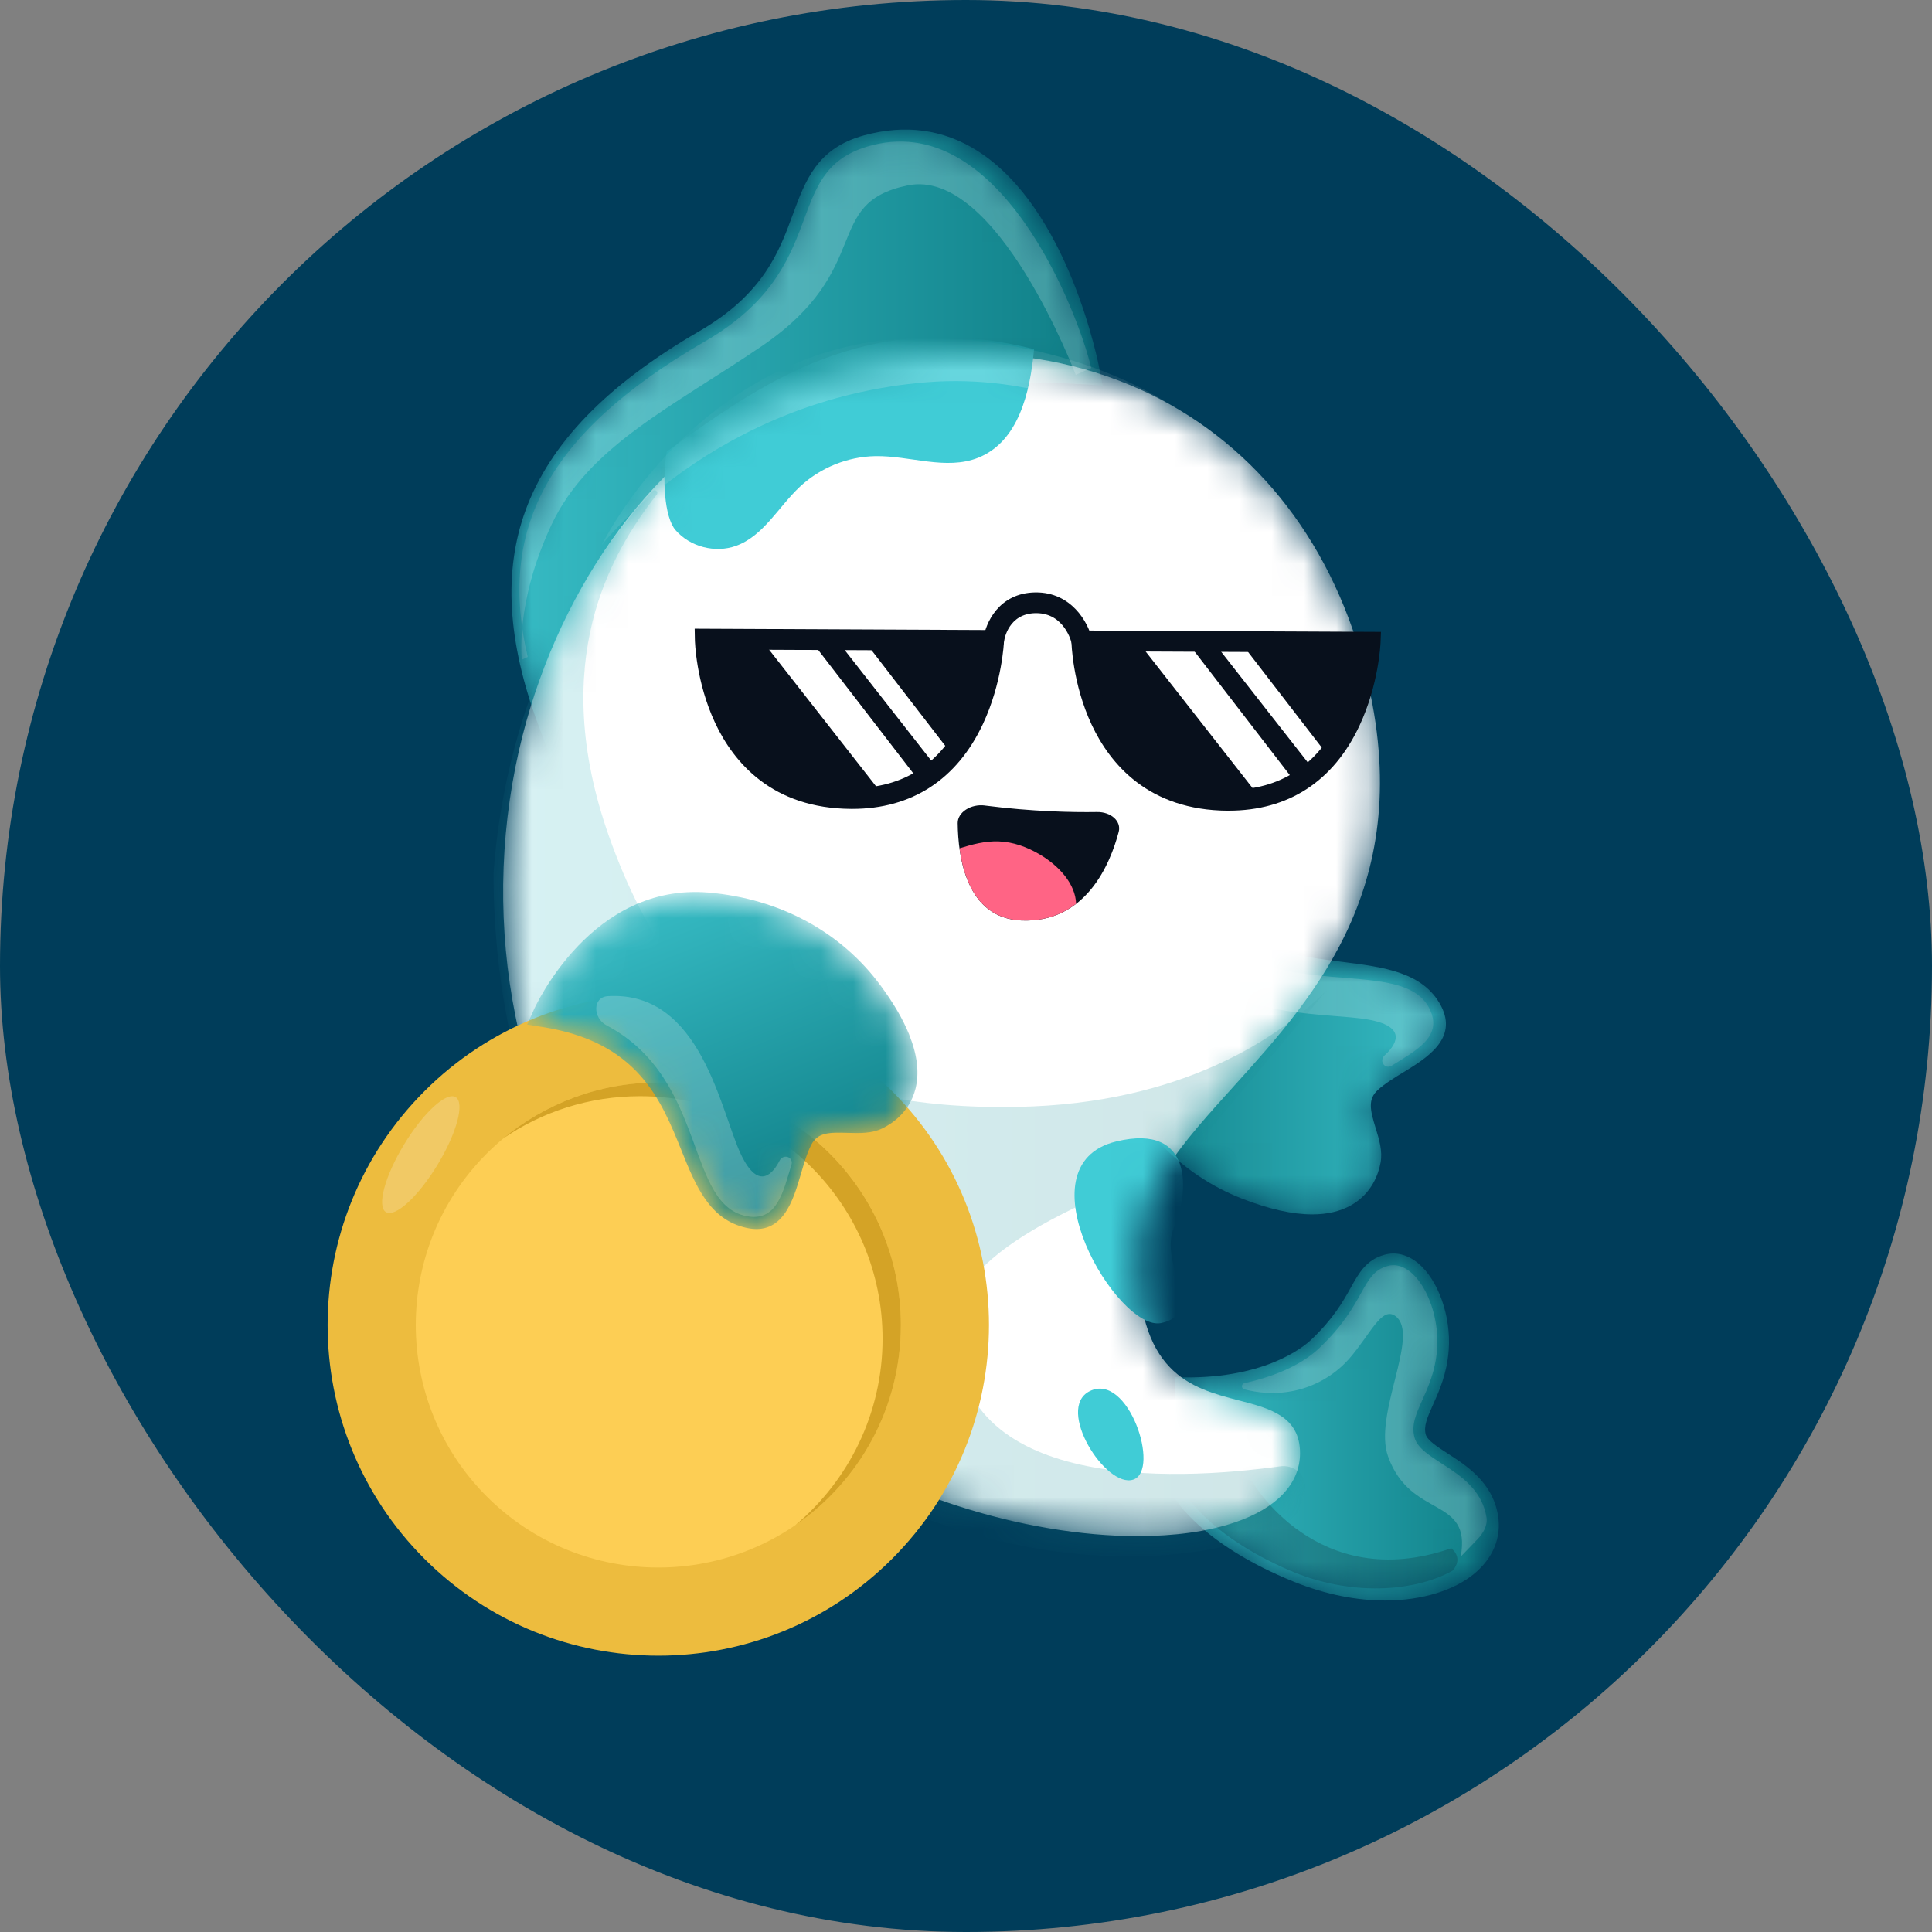 <svg width="60" height="60" viewBox="0 0 60 60" fill="none" xmlns="http://www.w3.org/2000/svg">
<rect x="0" y="0" width="60" height="60" fill="#808080" stroke="none"/>
<rect width="60" height="60" rx="30" fill="#003D5A"/>
<g clip-path="url(#clip0_2955_1677)">
<mask id="mask0_2955_1677" style="mask-type:alpha" maskUnits="userSpaceOnUse" x="15" y="4" width="20" height="20">
<path fill-rule="evenodd" clip-rule="evenodd" d="M16.711 22.496L17.085 23.508L17.397 22.474L17.397 22.474C17.411 22.428 18.297 19.562 20.748 16.85C24.029 13.22 28.412 11.568 33.775 11.943L34.242 11.976L34.157 11.516C34.118 11.311 33.19 6.46 30.337 4.674C29.284 4.012 28.103 3.855 26.829 4.205C25.38 4.602 25.012 5.6 24.624 6.655L24.623 6.656L24.623 6.658C24.197 7.816 23.713 9.128 21.713 10.288C18.848 11.949 17.085 13.766 16.323 15.844C15.629 17.737 15.756 19.912 16.711 22.496ZM29.042 11.794C29.436 11.73 29.841 11.677 30.259 11.636C29.843 11.671 29.437 11.725 29.042 11.794Z" fill="#4D080B"/>
</mask>
<g mask="url(#mask0_2955_1677)">
<path fill-rule="evenodd" clip-rule="evenodd" d="M16.711 22.496L17.085 23.508L17.397 22.474L17.397 22.474C17.411 22.428 18.297 19.562 20.748 16.85C24.029 13.22 28.412 11.568 33.775 11.943L34.242 11.976L34.157 11.516C34.118 11.311 33.19 6.46 30.337 4.674C29.284 4.012 28.103 3.855 26.829 4.205C25.38 4.602 25.012 5.6 24.624 6.655L24.623 6.656L24.623 6.658C24.197 7.816 23.713 9.128 21.713 10.288C18.848 11.949 17.085 13.766 16.323 15.844C15.629 17.737 15.756 19.912 16.711 22.496ZM29.042 11.794C29.436 11.73 29.841 11.677 30.259 11.636C29.843 11.671 29.437 11.725 29.042 11.794Z" fill="url(#paint0_linear_2955_1677)"/>
<path d="M21.895 10.601C25.875 8.294 24.233 5.366 26.926 4.554C31.026 3.318 33.484 9.704 33.89 11.43L33.408 11.642C33.408 11.642 30.965 5.184 28.188 5.758C25.507 6.312 27.189 8.348 23.647 10.757C20.919 12.613 18.274 13.854 17.128 16.294C15.982 18.734 16.207 20.488 16.207 20.488L16.388 20.402C15.487 16.537 16.865 13.516 21.895 10.6V10.601Z" fill="white" fill-opacity="0.2"/>
</g>
<mask id="mask1_2955_1677" style="mask-type:alpha" maskUnits="userSpaceOnUse" x="36" y="38" width="11" height="12">
<path fill-rule="evenodd" clip-rule="evenodd" d="M40.185 49.123C41.202 49.533 42.164 49.705 43.014 49.705C44.197 49.705 45.164 49.373 45.757 48.895C46.368 48.403 46.639 47.748 46.52 47.049C46.347 46.034 45.548 45.518 44.964 45.143L44.962 45.141C44.65 44.94 44.33 44.734 44.279 44.552C44.21 44.299 44.314 44.047 44.504 43.624L44.505 43.622C44.697 43.194 44.937 42.661 44.991 41.928C45.069 40.879 44.666 39.742 44.033 39.224C43.713 38.961 43.346 38.87 42.998 38.967C42.431 39.125 42.209 39.523 41.951 39.985L41.951 39.986L41.95 39.988C41.711 40.416 41.414 40.947 40.725 41.601C40.48 41.834 39.23 42.874 36.497 42.77L36.398 46.385L36.458 46.489C36.492 46.549 37.322 47.967 40.185 49.123Z" fill="#4D080B"/>
</mask>
<g mask="url(#mask1_2955_1677)">
<path fill-rule="evenodd" clip-rule="evenodd" d="M40.185 49.123C41.202 49.533 42.164 49.705 43.014 49.705C44.197 49.705 45.164 49.373 45.757 48.895C46.368 48.403 46.639 47.748 46.52 47.049C46.347 46.034 45.548 45.518 44.964 45.143L44.962 45.141C44.65 44.94 44.33 44.734 44.279 44.552C44.21 44.299 44.314 44.047 44.504 43.624L44.505 43.622C44.697 43.194 44.937 42.661 44.991 41.928C45.069 40.879 44.666 39.742 44.033 39.224C43.713 38.961 43.346 38.87 42.998 38.967C42.431 39.125 42.209 39.523 41.951 39.985L41.951 39.986L41.95 39.988C41.711 40.416 41.414 40.947 40.725 41.601C40.48 41.834 39.23 42.874 36.497 42.77L36.398 46.385L36.458 46.489C36.492 46.549 37.322 47.967 40.185 49.123Z" fill="url(#paint1_linear_2955_1677)"/>
<path d="M45.068 48.083C40.885 49.533 38.88 45.996 38.88 45.996L36.856 45.264L36.736 46.292C36.736 46.292 37.453 47.646 40.041 48.767C41.929 49.584 43.929 49.438 45.107 48.781C45.477 48.372 45.068 48.082 45.068 48.082V48.083Z" fill="#08101C" fill-opacity="0.2"/>
<path d="M45.364 48.342C45.364 48.342 45.364 48.342 45.364 48.342L45.88 47.808C46.064 47.617 46.208 47.371 46.163 47.11C45.915 45.653 44.143 45.415 43.931 44.648C43.718 43.881 44.529 43.27 44.63 41.901C44.731 40.532 43.934 39.083 43.095 39.316C42.256 39.55 42.443 40.471 40.974 41.864C40.345 42.46 39.425 42.782 38.647 42.956C38.606 42.965 38.576 42.998 38.57 43.039C38.563 43.087 38.594 43.134 38.641 43.146C40.007 43.502 41.206 42.989 41.9 42.197C42.56 41.442 42.912 40.544 43.346 40.879C44.108 41.469 42.637 43.927 43.109 45.235C43.813 47.188 45.707 46.454 45.364 48.342C45.364 48.342 45.364 48.342 45.364 48.342Z" fill="white" fill-opacity="0.2"/>
</g>
<mask id="mask2_2955_1677" style="mask-type:alpha" maskUnits="userSpaceOnUse" x="34" y="26" width="11" height="12">
<path fill-rule="evenodd" clip-rule="evenodd" d="M41.951 37.435C41.618 37.62 41.219 37.714 40.755 37.714C40.141 37.714 39.414 37.552 38.581 37.228C36.645 36.475 35.159 34.915 34.395 32.833C33.151 29.441 35.76 26.64 35.872 26.523L36.245 26.131L36.465 26.625C37.688 29.365 39.811 29.634 41.684 29.871C42.978 30.035 44.202 30.19 44.751 31.235C45.288 32.258 44.306 32.859 43.589 33.298L43.588 33.298C43.3 33.474 43.002 33.656 42.79 33.85C42.471 34.143 42.552 34.476 42.724 35.039L42.725 35.039C42.831 35.387 42.941 35.748 42.875 36.106C42.814 36.444 42.611 37.066 41.951 37.435Z" fill="#4D080B"/>
</mask>
<g mask="url(#mask2_2955_1677)">
<path fill-rule="evenodd" clip-rule="evenodd" d="M41.951 37.435C41.618 37.62 41.219 37.714 40.755 37.714C40.141 37.714 39.414 37.552 38.581 37.228C36.645 36.475 35.159 34.915 34.395 32.833C33.151 29.441 35.76 26.64 35.872 26.523L36.245 26.131L36.465 26.625C37.688 29.365 39.811 29.634 41.684 29.871C42.978 30.035 44.202 30.19 44.751 31.235C45.288 32.258 44.306 32.859 43.589 33.298L43.588 33.298C43.3 33.474 43.002 33.656 42.79 33.85C42.471 34.143 42.552 34.476 42.724 35.039L42.725 35.039C42.831 35.387 42.941 35.748 42.875 36.106C42.814 36.444 42.611 37.066 41.951 37.435Z" fill="url(#paint2_linear_2955_1677)"/>
<path d="M44.43 31.402C44.43 31.402 44.43 31.403 44.43 31.403C44.773 32.214 43.971 32.628 43.215 33.099C43.139 33.146 43.041 33.135 42.98 33.07C42.901 32.988 42.914 32.854 42.998 32.778C43.299 32.506 43.788 31.901 42.508 31.666C41.242 31.434 38.077 31.659 36.869 29.811C36.48 29.216 37.415 28.932 37.994 29.344C40.322 31.003 43.727 29.743 44.43 31.401C44.43 31.401 44.43 31.402 44.43 31.402Z" fill="white" fill-opacity="0.2"/>
</g>
<mask id="mask3_2955_1677" style="mask-type:alpha" maskUnits="userSpaceOnUse" x="15" y="10" width="28" height="38">
<path fill-rule="evenodd" clip-rule="evenodd" d="M29.665 46.743C31.612 47.379 33.598 47.706 35.335 47.706V47.705C36.47 47.705 37.499 47.567 38.341 47.282C39.646 46.842 40.368 46.081 40.374 45.141C40.382 43.984 39.423 43.736 38.495 43.496C36.984 43.106 35.272 42.663 35.337 38.845C35.368 36.998 36.731 35.489 38.31 33.742C40.9 30.876 44.123 27.308 42.344 20.643C41.281 16.657 38.808 13.617 35.382 12.083C31.795 10.477 27.449 10.632 23.756 12.497C20.141 14.323 17.212 18.476 16.111 23.333C15.5 26.025 15.466 28.872 16.009 31.564C16.616 34.575 17.915 37.385 19.869 39.917C22.959 43.922 26.901 45.84 29.665 46.743Z" fill="#4D080B"/>
</mask>
<g mask="url(#mask3_2955_1677)">
<path fill-rule="evenodd" clip-rule="evenodd" d="M29.665 46.743C31.612 47.379 33.598 47.706 35.335 47.706V47.705C36.47 47.705 37.499 47.567 38.341 47.282C39.646 46.842 40.368 46.081 40.374 45.141C40.382 43.984 39.423 43.736 38.495 43.496C36.984 43.106 35.272 42.663 35.337 38.845C35.368 36.998 36.731 35.489 38.31 33.742C40.9 30.876 44.123 27.308 42.344 20.643C41.281 16.657 38.808 13.617 35.382 12.083C31.795 10.477 27.449 10.632 23.756 12.497C20.141 14.323 17.212 18.476 16.111 23.333C15.5 26.025 15.466 28.872 16.009 31.564C16.616 34.575 17.915 37.385 19.869 39.917C22.959 43.922 26.901 45.84 29.665 46.743Z" fill="white"/>
<path opacity="0.2" d="M15.328 27.124C15.652 22.431 17.59 18.09 20.264 15.255C20.35 15.175 20.464 15.275 20.392 15.366C18.973 17.176 16.993 20.538 18.913 25.974C21.14 32.274 25.274 34.495 31.604 34.375C36.75 34.278 39.741 32.197 41.202 30.758L37.714 34.908C37.562 35.089 37.312 35.852 37.088 35.944C34.931 36.834 29.85 38.569 29.692 40.917C29.326 46.363 36.466 45.992 39.76 45.538C39.958 45.511 40.16 45.567 40.31 45.694C40.494 45.851 40.573 46.092 40.514 46.32L40.404 46.748C40.387 46.818 40.367 46.885 40.326 46.946C39.395 48.324 31.057 50.246 23.069 43.909C21.056 42.312 20.156 41.164 19.726 40.61C17.869 38.213 15.328 33.728 15.328 27.124Z" fill="url(#paint3_linear_2955_1677)"/>
<path d="M27.081 43.972C27.271 44.448 27.034 45.005 26.548 45.224C26.411 45.285 26.259 45.318 26.102 45.324C24.909 44.829 23.789 44.03 22.648 42.912C22.199 42.472 21.421 41.691 21.421 41.691C21.046 40.797 20.827 39.993 21.552 39.357C22.276 38.721 23.731 38.765 24.316 39.576C24.87 40.342 24.486 41.382 25.028 42.154C25.545 42.889 26.757 43.166 27.081 43.972Z" fill="#40CCD6"/>
<path d="M33.841 43.204C32.766 43.743 34.345 46.237 35.196 45.95C36.047 45.661 35.042 42.601 33.841 43.204Z" fill="#40CCD6"/>
<path d="M34.664 35.449C37.092 34.859 36.927 37.051 36.457 38.125C35.987 39.199 37.405 40.822 36.058 41.089C34.711 41.357 31.628 36.186 34.664 35.449Z" fill="#40CCD6"/>
<path d="M24.843 15.114C24.176 15.737 23.714 16.645 22.855 16.953C22.209 17.185 21.431 16.982 20.98 16.464C20.626 16.058 20.564 14.827 20.707 14.023C23.572 11.965 26.882 9.52 32.114 10.843C31.99 12.21 31.621 13.719 30.38 14.215C29.38 14.614 28.259 14.147 27.183 14.166C26.322 14.181 25.473 14.526 24.844 15.113L24.843 15.114Z" fill="#40CCD6"/>
<path d="M40.213 16.835C40.213 16.835 35.345 11.342 28.777 11.871C22.209 12.401 18.694 16.916 18.694 16.916C18.694 16.916 22.113 9.875 29.741 10.525C38.184 11.245 40.213 16.835 40.213 16.835Z" fill="white" fill-opacity="0.2"/>
</g>
<path d="M27.705 48.41C31.716 44.4 31.716 37.898 27.705 33.887C23.695 29.877 17.193 29.877 13.182 33.887C9.172 37.898 9.172 44.4 13.182 48.41C17.193 52.421 23.695 52.421 27.705 48.41Z" fill="#EDBC3E"/>
<path d="M25.77 46.475C28.711 43.533 28.711 38.764 25.77 35.823C22.828 32.882 18.059 32.882 15.118 35.823C12.177 38.764 12.177 43.533 15.118 46.475C18.059 49.416 22.828 49.416 25.77 46.475Z" fill="#FDCE54"/>
<path d="M12.549 35.542C13.146 34.555 13.864 33.898 14.151 34.072C14.438 34.246 14.187 35.187 13.588 36.173C12.991 37.16 12.273 37.818 11.986 37.643C11.698 37.469 11.95 36.528 12.549 35.542Z" fill="white" fill-opacity="0.2"/>
<path d="M20.444 33.617C18.609 33.617 16.926 34.276 15.619 35.361C16.825 34.529 18.295 34.043 19.877 34.043C24.033 34.043 27.409 37.419 27.409 41.575C27.409 43.896 26.354 45.975 24.702 47.364C26.679 46.005 27.977 43.735 27.977 41.149C27.977 36.993 24.601 33.617 20.445 33.617H20.444Z" fill="#D4A326"/>
<mask id="mask4_2955_1677" style="mask-type:alpha" maskUnits="userSpaceOnUse" x="16" y="27" width="13" height="12">
<path fill-rule="evenodd" clip-rule="evenodd" d="M27.349 30.608C27.752 31.154 28.049 31.664 28.239 32.137L28.238 32.138C28.489 32.762 28.554 33.32 28.433 33.808C28.25 34.541 27.702 34.9 27.392 35.048C27.064 35.205 26.688 35.193 26.324 35.182L26.323 35.182C25.734 35.163 25.391 35.172 25.193 35.556C25.062 35.812 24.964 36.146 24.87 36.47L24.869 36.473C24.633 37.28 24.31 38.384 23.183 38.133C22.029 37.877 21.607 36.829 21.16 35.721L21.16 35.72C20.523 34.143 19.802 32.356 16.84 31.893L16.372 31.82L16.564 31.389C16.636 31.226 18.379 27.406 22.012 27.72C24.22 27.911 26.117 28.937 27.349 30.608Z" fill="#4D080B"/>
</mask>
<g mask="url(#mask4_2955_1677)">
<path fill-rule="evenodd" clip-rule="evenodd" d="M27.349 30.608C27.752 31.154 28.049 31.664 28.239 32.137L28.238 32.138C28.489 32.762 28.554 33.32 28.433 33.808C28.25 34.541 27.702 34.9 27.392 35.048C27.064 35.205 26.688 35.193 26.324 35.182L26.323 35.182C25.734 35.163 25.391 35.172 25.193 35.556C25.062 35.812 24.964 36.146 24.87 36.47L24.869 36.473C24.633 37.28 24.31 38.384 23.183 38.133C22.029 37.877 21.607 36.829 21.16 35.721L21.16 35.72C20.523 34.143 19.802 32.356 16.84 31.893L16.372 31.82L16.564 31.389C16.636 31.226 18.379 27.406 22.012 27.72C24.22 27.911 26.117 28.937 27.349 30.608Z" fill="url(#paint4_linear_2955_1677)"/>
<path d="M23.262 37.78C23.262 37.781 23.262 37.781 23.262 37.781C24.134 37.899 24.323 37.017 24.581 36.163C24.607 36.078 24.57 35.986 24.492 35.944C24.392 35.89 24.266 35.937 24.214 36.038C24.031 36.4 23.576 37.029 23.014 35.857C22.376 34.526 21.786 30.761 18.879 30.936C18.396 30.965 18.41 31.618 18.837 31.843C22.009 33.521 21.266 37.508 23.262 37.78C23.262 37.78 23.262 37.78 23.262 37.78Z" fill="white" fill-opacity="0.2"/>
</g>
<path d="M30.59 25.016C30.15 24.959 29.738 25.227 29.742 25.564C29.753 26.607 30.006 28.515 31.718 28.587C33.718 28.671 34.477 26.841 34.743 25.832C34.828 25.506 34.506 25.211 34.066 25.218C33.305 25.23 32.062 25.206 30.59 25.017V25.016Z" fill="#08101C"/>
<path d="M29.797 26.346C30.19 26.223 30.596 26.115 31.013 26.13C31.474 26.145 31.898 26.31 32.258 26.517C32.904 26.889 33.401 27.462 33.419 28.068C32.987 28.401 32.432 28.616 31.719 28.586C30.383 28.53 29.935 27.355 29.798 26.346H29.797Z" fill="#FF6485"/>
<path d="M42.552 19.945L33.596 19.903C33.596 19.903 33.682 24.833 38.136 24.853C42.353 24.873 42.552 19.945 42.552 19.945Z" fill="#08101C"/>
<path d="M40.251 24.327C39.923 24.518 39.547 24.666 39.12 24.756L35.327 19.911L36.855 19.918L40.252 24.326L40.251 24.327Z" fill="white"/>
<path d="M38.512 19.926L41.25 23.478C41.117 23.637 40.971 23.788 40.81 23.927L37.674 19.922L38.512 19.925V19.926Z" fill="white"/>
<path d="M30.858 19.89L21.902 19.849C21.902 19.849 21.988 24.779 26.442 24.8C30.66 24.82 30.858 19.891 30.858 19.891V19.89Z" fill="#08101C"/>
<path d="M28.558 24.271C28.23 24.463 27.855 24.611 27.427 24.701L23.634 19.856L25.162 19.863L28.559 24.271L28.558 24.271Z" fill="white"/>
<path d="M26.819 19.872L29.557 23.424C29.424 23.582 29.278 23.733 29.117 23.873L25.981 19.867L26.819 19.871V19.872Z" fill="white"/>
<path d="M38.161 25.176C40.007 25.176 41.409 24.266 42.217 22.543C42.815 21.27 42.872 20.01 42.874 19.958L42.887 19.624L33.268 19.58L33.274 19.909C33.275 19.962 33.303 21.225 33.903 22.508C34.471 23.719 35.664 25.165 38.134 25.177C38.143 25.177 38.152 25.177 38.161 25.177V25.176ZM42.198 20.266C42.143 20.701 41.998 21.5 41.626 22.286C40.921 23.776 39.755 24.532 38.161 24.532C38.153 24.532 38.145 24.532 38.137 24.532C34.654 24.516 34.045 21.29 33.939 20.227L42.198 20.265V20.266Z" fill="#08101C"/>
<path d="M26.467 25.121C28.314 25.121 29.715 24.211 30.524 22.488C31.121 21.215 31.178 19.955 31.18 19.903L31.193 19.569L21.574 19.525L21.58 19.854C21.581 19.907 21.609 21.17 22.21 22.453C22.778 23.664 23.971 25.11 26.441 25.121C26.45 25.121 26.459 25.121 26.468 25.121H26.467ZM30.504 20.211C30.449 20.646 30.304 21.445 29.932 22.231C29.227 23.721 28.062 24.477 26.467 24.477C26.459 24.477 26.451 24.477 26.443 24.477C22.96 24.461 22.351 21.235 22.245 20.172L30.503 20.21L30.504 20.211Z" fill="#08101C"/>
<path d="M33.595 20.226C33.619 20.226 33.643 20.223 33.668 20.218C33.841 20.178 33.949 20.004 33.909 19.832C33.792 19.33 33.274 18.387 32.156 18.398C31.017 18.412 30.6 19.355 30.539 19.852C30.517 20.028 30.642 20.189 30.819 20.212C30.995 20.233 31.156 20.108 31.178 19.931C31.19 19.843 31.322 19.053 32.164 19.042C32.169 19.042 32.174 19.042 32.18 19.042C33.055 19.042 33.273 19.938 33.282 19.977C33.316 20.126 33.449 20.227 33.595 20.227V20.226Z" fill="#08101C"/>
</g>
<defs>
<linearGradient id="paint0_linear_2955_1677" x1="15.688" y1="16.81" x2="33.656" y2="16.81" gradientUnits="userSpaceOnUse">
<stop stop-color="#37BCC5"/>
<stop offset="1" stop-color="#108088"/>
</linearGradient>
<linearGradient id="paint1_linear_2955_1677" x1="36.29" y1="46.001" x2="46.223" y2="46.001" gradientUnits="userSpaceOnUse">
<stop stop-color="#37BCC5"/>
<stop offset="1" stop-color="#108088"/>
</linearGradient>
<linearGradient id="paint2_linear_2955_1677" x1="45.02" y1="33.732" x2="34.406" y2="33.732" gradientUnits="userSpaceOnUse">
<stop stop-color="#37BCC5"/>
<stop offset="1" stop-color="#108088"/>
</linearGradient>
<linearGradient id="paint3_linear_2955_1677" x1="15.053" y1="36.954" x2="40.376" y2="36.954" gradientUnits="userSpaceOnUse">
<stop stop-color="#37BCC5"/>
<stop offset="1" stop-color="#108088"/>
</linearGradient>
<linearGradient id="paint4_linear_2955_1677" x1="22.138" y1="27.001" x2="26.092" y2="36.835" gradientUnits="userSpaceOnUse">
<stop stop-color="#37BCC5"/>
<stop offset="1" stop-color="#108088"/>
</linearGradient>
<clipPath id="clip0_2955_1677">
<rect width="44.411" height="47.782" fill="white" transform="matrix(-1 0 0 1 54.379 3.825)"/>
</clipPath>
</defs>
</svg>

